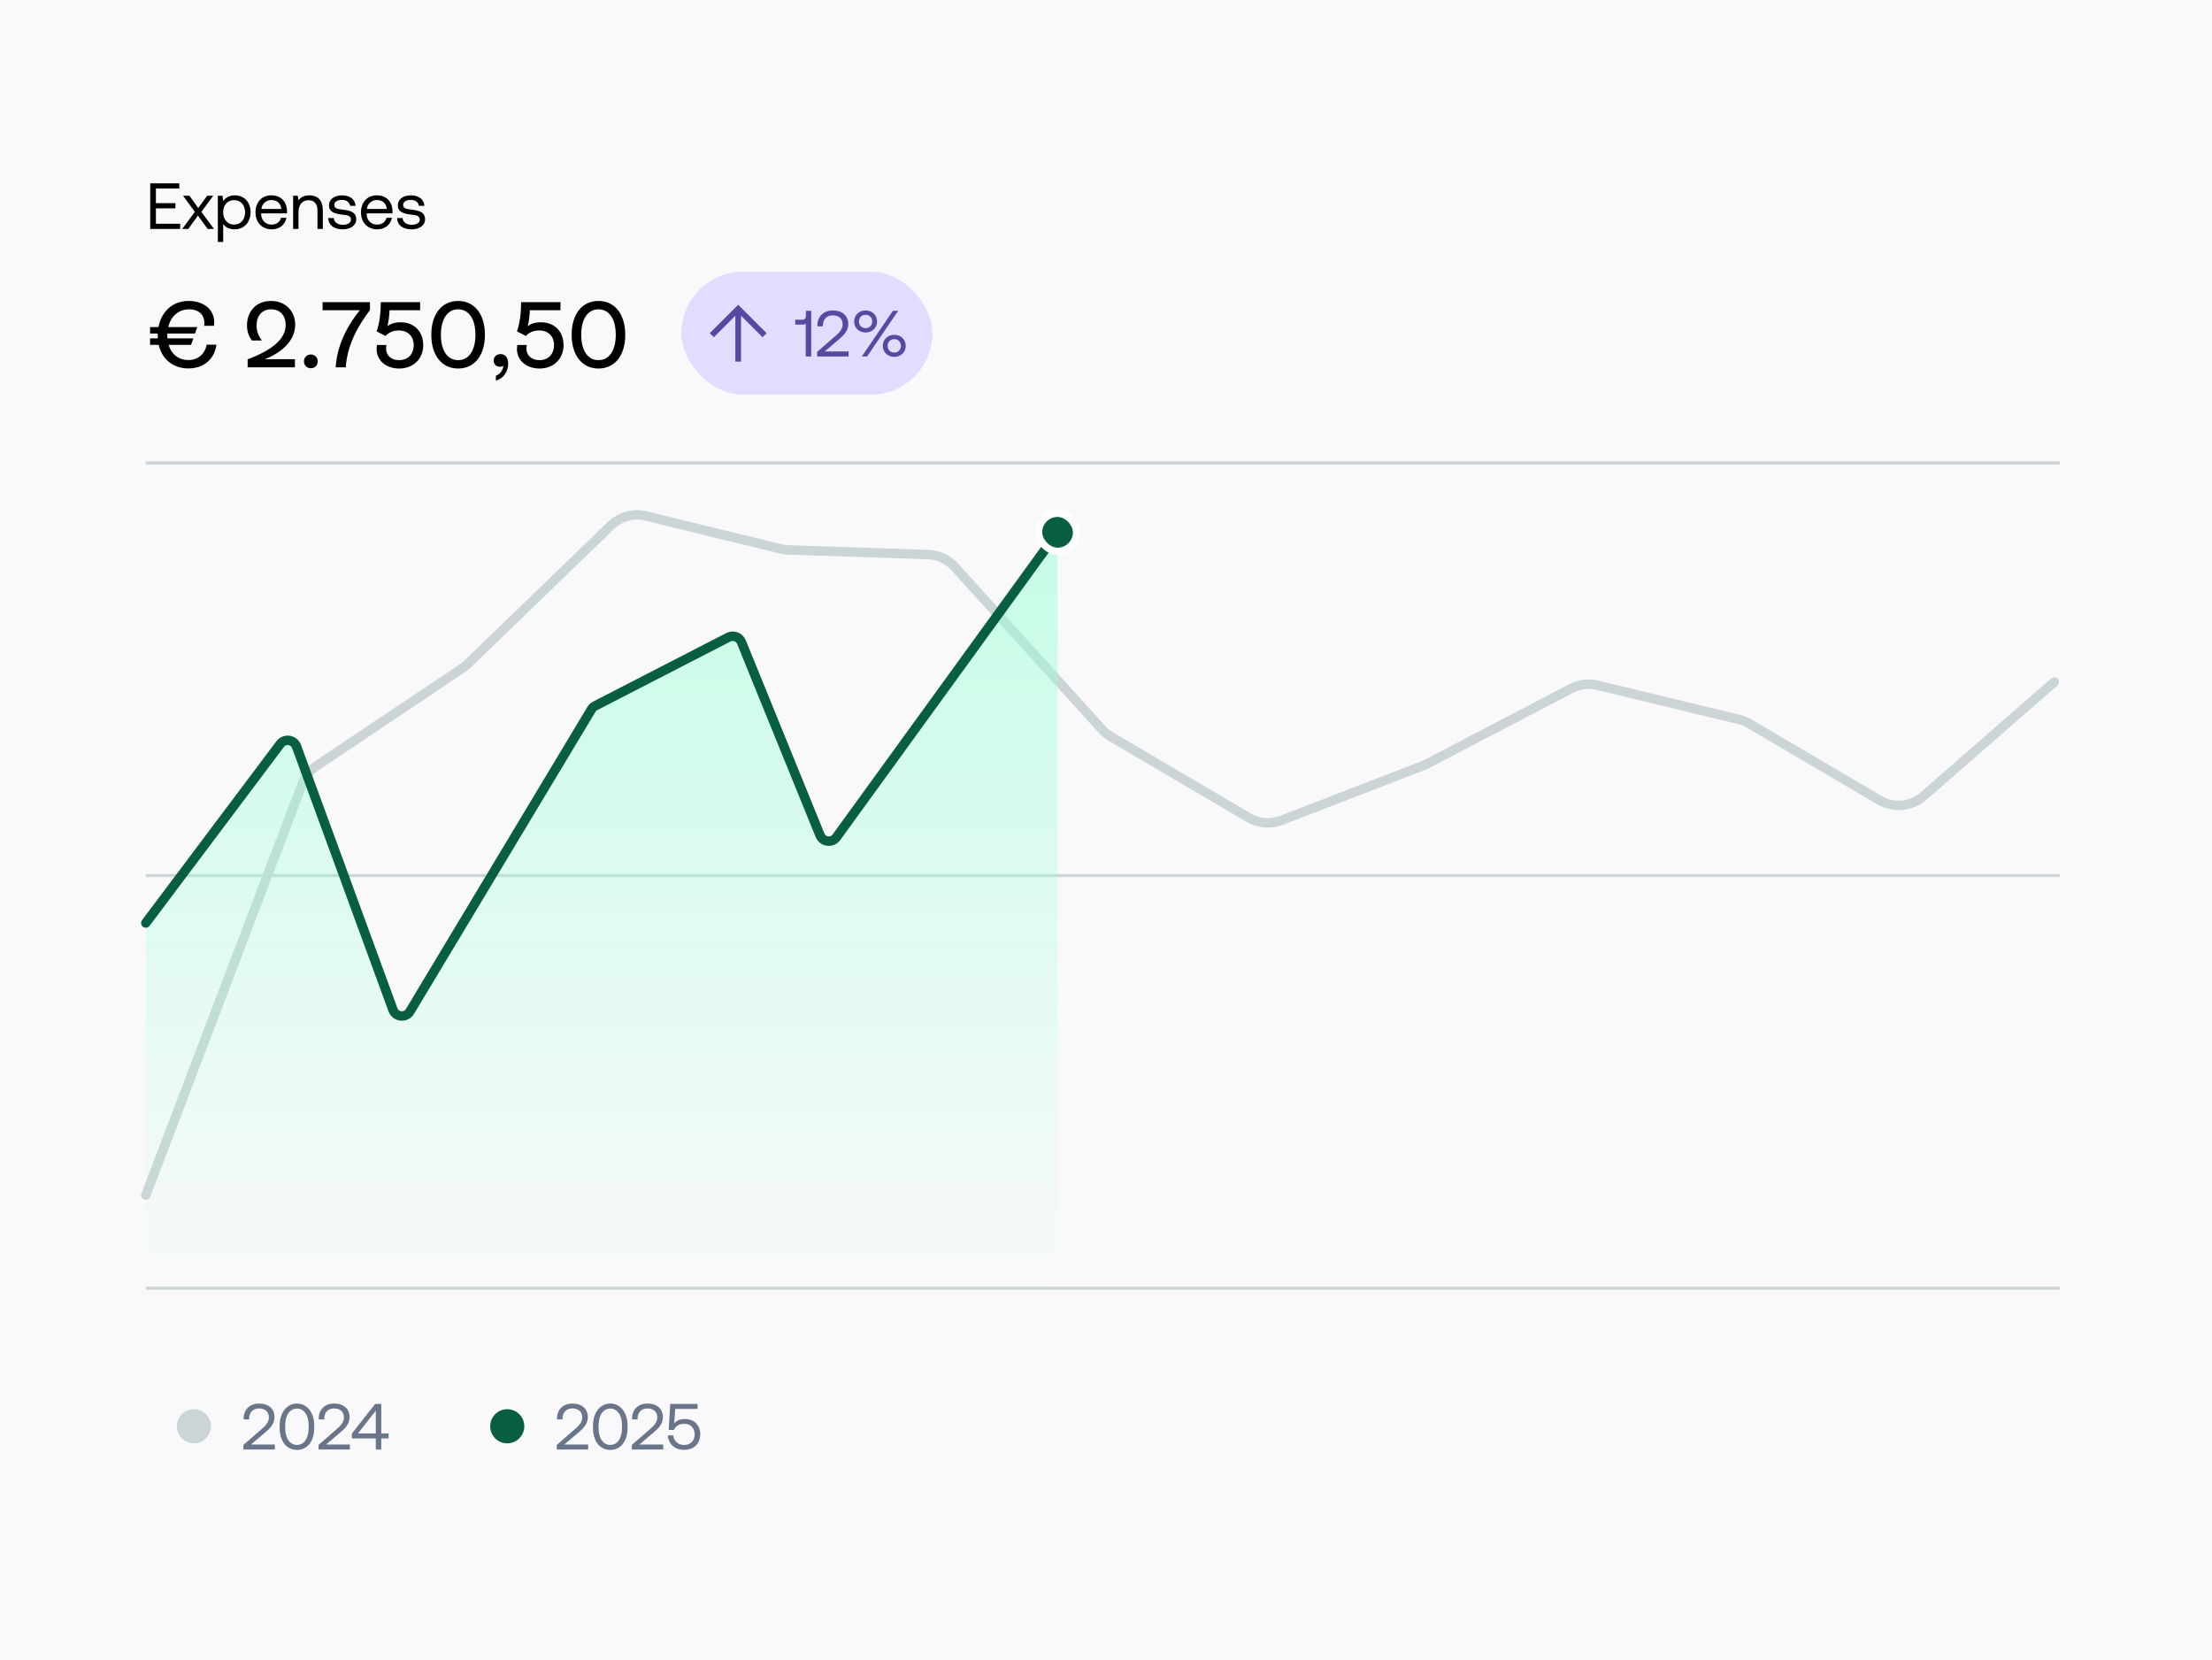 <svg width="713" height="535" viewBox="0 0 713 535" fill="none" xmlns="http://www.w3.org/2000/svg">
<rect width="713" height="535" fill="#F9F9FB"/>
<path d="M48.428 73.796V59.096H57.794V60.776H50.255V65.48H56.534V67.16H50.255V72.116H58.067V73.796H48.428ZM58.731 73.796L62.806 68.294L59.005 63.086H61.062L63.898 67.055L66.775 63.086H68.728L64.906 68.294L69.001 73.796H66.942L63.813 69.491L60.684 73.796H58.731ZM75.619 62.96C78.58 62.96 80.764 64.955 80.764 68.441C80.764 71.717 78.58 73.922 75.619 73.922C73.813 73.922 72.595 73.187 71.944 72.158V77.996H70.222V63.086H71.713L71.944 64.808C72.658 63.821 73.813 62.96 75.619 62.96ZM75.451 72.389C77.572 72.389 79 70.772 79 68.441C79 66.11 77.572 64.493 75.451 64.493C73.351 64.493 71.923 66.11 71.923 68.399C71.923 70.751 73.351 72.389 75.451 72.389ZM87.667 73.922C84.454 73.922 82.354 71.717 82.354 68.441C82.354 65.186 84.412 62.96 87.436 62.96C90.46 62.96 92.434 64.871 92.518 68.042C92.518 68.273 92.497 68.525 92.476 68.777H84.16V68.924C84.223 70.961 85.504 72.389 87.541 72.389C89.053 72.389 90.229 71.591 90.586 70.205H92.329C91.909 72.347 90.145 73.922 87.667 73.922ZM84.265 67.349H90.67C90.502 65.501 89.242 64.472 87.457 64.472C85.882 64.472 84.433 65.606 84.265 67.349ZM99.733 62.96C102.148 62.96 104.059 64.283 104.059 67.832V73.796H102.337V67.937C102.337 65.711 101.308 64.535 99.439 64.535C97.423 64.535 96.205 66.026 96.205 68.441V73.796H94.483V63.086H95.974L96.205 64.535C96.835 63.716 97.927 62.96 99.733 62.96ZM105.813 70.268H107.577C107.64 71.528 108.753 72.452 110.538 72.452C112.05 72.452 113.121 71.801 113.121 70.814C113.121 69.47 111.945 69.365 110.349 69.176C107.955 68.882 106.044 68.399 106.044 66.173C106.044 64.22 107.829 62.939 110.244 62.96C112.68 62.981 114.444 64.115 114.612 66.341H112.848C112.722 65.249 111.714 64.43 110.244 64.43C108.753 64.43 107.745 65.06 107.745 66.047C107.745 67.223 108.879 67.37 110.433 67.559C112.869 67.853 114.822 68.315 114.822 70.688C114.822 72.683 112.911 73.922 110.538 73.922C107.766 73.922 105.855 72.62 105.813 70.268ZM121.669 73.922C118.456 73.922 116.356 71.717 116.356 68.441C116.356 65.186 118.414 62.96 121.438 62.96C124.462 62.96 126.436 64.871 126.52 68.042C126.52 68.273 126.499 68.525 126.478 68.777H118.162V68.924C118.225 70.961 119.506 72.389 121.543 72.389C123.055 72.389 124.231 71.591 124.588 70.205H126.331C125.911 72.347 124.147 73.922 121.669 73.922ZM118.267 67.349H124.672C124.504 65.501 123.244 64.472 121.459 64.472C119.884 64.472 118.435 65.606 118.267 67.349ZM128.003 70.268H129.767C129.83 71.528 130.943 72.452 132.728 72.452C134.24 72.452 135.311 71.801 135.311 70.814C135.311 69.47 134.135 69.365 132.539 69.176C130.145 68.882 128.234 68.399 128.234 66.173C128.234 64.22 130.019 62.939 132.434 62.96C134.87 62.981 136.634 64.115 136.802 66.341H135.038C134.912 65.249 133.904 64.43 132.434 64.43C130.943 64.43 129.935 65.06 129.935 66.047C129.935 67.223 131.069 67.37 132.623 67.559C135.059 67.853 137.012 68.315 137.012 70.688C137.012 72.683 135.101 73.922 132.728 73.922C129.956 73.922 128.045 72.62 128.003 70.268Z" fill="black"/>
<path d="M66.62 111.099H69.77C69.14 115.809 65.63 118.749 60.71 118.749C56.12 118.749 52.28 116.079 51.17 111.159H48.38V109.059H50.87C50.84 108.759 50.84 108.459 50.84 108.129V107.499H48.38V105.429H51.08C52.01 100.509 55.55 96.999 60.8 96.999C65.99 96.999 69.65 100.179 68.96 105.009H65.81C66.29 101.649 64.16 99.699 60.98 99.699C57.5 99.699 55.04 101.979 54.23 105.429H63.59L62.84 107.499H53.93V108.099C53.93 108.429 53.93 108.759 53.96 109.059H62.33L61.58 111.159H54.35C55.28 114.249 57.65 116.049 60.71 116.049C63.8 116.049 66.02 114.159 66.62 111.099ZM95.152 104.679C95.152 109.869 90.622 113.769 85.312 115.779H95.062V118.389H79.822V115.809C87.952 112.779 92.092 109.119 92.092 104.709C92.092 102.009 90.532 99.699 87.382 99.699C84.382 99.699 82.702 101.859 82.702 104.919C82.702 106.809 83.332 108.309 84.382 109.749H81.172C80.242 108.429 79.612 106.929 79.612 104.889C79.612 100.449 82.492 96.999 87.352 96.999C92.302 96.999 95.152 100.539 95.152 104.679ZM100.2 118.689C98.94 118.689 97.98 117.759 97.98 116.469C97.98 115.209 98.94 114.249 100.2 114.249C101.46 114.249 102.42 115.209 102.42 116.469C102.42 117.759 101.46 118.689 100.2 118.689ZM103.973 99.999V97.389H119.243V99.939C115.583 104.859 112.013 110.679 111.443 118.389H108.203C108.563 112.419 110.993 106.179 115.973 99.999H103.973ZM129.1 103.869C133.57 103.869 136.42 106.929 136.42 111.219C136.42 115.749 133.15 118.779 128.68 118.779C123.85 118.779 120.73 115.449 121.51 111.189H124.57C123.97 114.039 125.68 116.079 128.68 116.079C131.8 116.079 133.36 113.799 133.36 111.249C133.36 108.639 131.71 106.509 128.53 106.509C126.7 106.509 125.26 107.199 124.27 108.279L121.39 106.809C122.38 104.139 122.74 100.509 122.74 97.389H135.43V99.999H125.56C125.47 102.099 125.23 103.749 124.87 105.129C125.95 104.319 127.39 103.869 129.1 103.869ZM147.666 118.779C142.506 118.779 139.026 114.669 139.026 107.919C139.026 101.109 142.506 96.999 147.666 96.999C152.856 96.999 156.306 101.139 156.306 107.919C156.306 114.669 152.856 118.779 147.666 118.779ZM147.666 116.079C151.086 116.079 153.246 113.049 153.246 107.919C153.246 102.729 151.086 99.699 147.666 99.699C144.276 99.699 142.116 102.729 142.116 107.919C142.116 113.049 144.276 116.079 147.666 116.079ZM161.372 114.129C162.782 114.129 163.802 115.179 163.802 117.249C163.802 119.889 162.122 122.109 159.842 122.649V121.089C161.222 120.609 162.152 119.259 162.242 117.909C161.912 118.119 161.552 118.209 161.132 118.209C159.932 118.209 159.122 117.369 159.122 116.229C159.122 114.999 160.052 114.129 161.372 114.129ZM174.334 103.869C178.804 103.869 181.654 106.929 181.654 111.219C181.654 115.749 178.384 118.779 173.914 118.779C169.084 118.779 165.964 115.449 166.744 111.189H169.804C169.204 114.039 170.914 116.079 173.914 116.079C177.034 116.079 178.594 113.799 178.594 111.249C178.594 108.639 176.944 106.509 173.764 106.509C171.934 106.509 170.494 107.199 169.504 108.279L166.624 106.809C167.614 104.139 167.974 100.509 167.974 97.389H180.664V99.999H170.794C170.704 102.099 170.464 103.749 170.104 105.129C171.184 104.319 172.624 103.869 174.334 103.869ZM192.9 118.779C187.74 118.779 184.26 114.669 184.26 107.919C184.26 101.109 187.74 96.999 192.9 96.999C198.09 96.999 201.54 101.139 201.54 107.919C201.54 114.669 198.09 118.779 192.9 118.779ZM192.9 116.079C196.32 116.079 198.48 113.049 198.48 107.919C198.48 102.729 196.32 99.699 192.9 99.699C189.51 99.699 187.35 102.729 187.35 107.919C187.35 113.049 189.51 116.079 192.9 116.079Z" fill="black"/>
<rect x="219.629" y="87.574" width="80.944" height="39.63" rx="19.815" fill="#E2DDFF"/>
<path d="M237.943 98.222L247.111 107.388L245.8 108.699L238.861 101.76L238.861 116.556H237.027L237.027 101.76L230.088 108.699L228.777 107.388L237.943 98.222Z" fill="#5748A2"/>
<path d="M259.765 101.785V100.189H261.487V114.889H259.723V104.347C259.513 104.536 259.177 104.62 258.715 104.62H256.342V103.045H258.736C259.429 103.045 259.765 102.52 259.765 101.785ZM263.405 114.889V113.398L269.117 108.442C270.482 107.266 271.616 106.132 271.616 104.536C271.616 102.688 270.356 101.638 268.403 101.638C266.513 101.638 265.253 102.898 265.253 104.914V105.187H263.489V104.809C263.489 102.037 265.442 100.063 268.403 100.063C271.574 100.063 273.422 101.806 273.422 104.452C273.422 106.657 271.994 108.043 270.251 109.534L265.841 113.272H273.527V114.889H263.405ZM275.316 103.633C275.316 101.554 276.891 100.063 279.012 100.063C281.133 100.063 282.708 101.554 282.708 103.633C282.708 105.67 281.133 107.161 279.012 107.161C276.891 107.161 275.316 105.67 275.316 103.633ZM279.495 114.889H277.794L287.811 100.189H289.512L279.495 114.889ZM281.154 103.633C281.154 102.373 280.251 101.449 279.012 101.449C277.773 101.449 276.87 102.373 276.87 103.633C276.87 104.872 277.773 105.775 279.012 105.775C280.251 105.775 281.154 104.872 281.154 103.633ZM284.556 111.487C284.556 109.408 286.131 107.917 288.252 107.917C290.373 107.917 291.948 109.408 291.948 111.487C291.948 113.524 290.373 115.015 288.252 115.015C286.131 115.015 284.556 113.524 284.556 111.487ZM290.394 111.487C290.394 110.227 289.491 109.303 288.252 109.303C287.013 109.303 286.11 110.227 286.11 111.487C286.11 112.726 287.013 113.629 288.252 113.629C289.491 113.629 290.394 112.726 290.394 111.487Z" fill="#5748A2"/>
<path d="M664 149.204L47 149.204" stroke="#CCD5D6" stroke-miterlimit="10"/>
<path d="M664 282.204L47 282.204" stroke="#CCD5D6" stroke-miterlimit="10"/>
<path d="M664 415.204L47 415.204" stroke="#CCD5D6" stroke-miterlimit="10"/>
<path d="M47 385.203L97.447 252.633C98.345 250.273 99.955 248.25 102.054 246.844L149.01 215.398C149.612 214.995 150.176 214.54 150.697 214.037L196.91 169.382C199.918 166.476 204.206 165.316 208.268 166.309L251.602 176.904C252.418 177.103 253.252 177.218 254.091 177.245L299.13 178.741C302.426 178.85 305.536 180.291 307.751 182.734L355.236 235.111C356.063 236.024 357.024 236.806 358.086 237.43L402.496 263.544C405.702 265.429 409.593 265.746 413.062 264.406L459.398 246.501L506.43 221.919C509.045 220.552 512.066 220.181 514.933 220.873L560.556 231.892C561.721 232.173 562.838 232.625 563.871 233.232L605.832 257.906C610.352 260.563 616.064 260.031 620.015 256.585L662.182 219.799" stroke="#CCD5D6" stroke-width="3.045" stroke-linecap="round"/>
<path d="M128.862 330.388L93.662 236.426L47 297.958V415.203H340.886V171.567L266.391 273.844L236.102 204.828L190.259 228.11L128.862 330.388Z" fill="url(#paint0_linear_22333_69794)" fill-opacity="0.5"/>
<path d="M340.886 171.567L269.611 269.853C268.208 271.787 265.225 271.426 264.325 269.212L238.994 206.96C238.32 205.303 236.37 204.581 234.779 205.4L191.848 227.504C191.345 227.763 190.923 228.157 190.632 228.643L132.142 325.995C130.824 328.188 127.552 327.877 126.672 325.474L95.59 240.62C94.759 238.352 91.745 237.908 90.295 239.839L47 297.488" stroke="#075E42" stroke-width="3.045" stroke-linecap="round"/>
<rect x="334.797" y="165.476" width="12.182" height="12.182" rx="6.091" fill="#075E42" stroke="white" stroke-width="2.284"/>
<circle cx="62.5" cy="459.704" r="5.5" fill="#CCD5D6"/>
<path d="M78.462 467.204V465.713L84.174 460.757C85.539 459.581 86.673 458.447 86.673 456.851C86.673 455.003 85.413 453.953 83.46 453.953C81.57 453.953 80.31 455.213 80.31 457.229V457.502H78.546V457.124C78.546 454.352 80.499 452.378 83.46 452.378C86.631 452.378 88.479 454.121 88.479 456.767C88.479 458.972 87.051 460.358 85.308 461.849L80.898 465.587H88.584V467.204H78.462ZM90.141 460.19V459.518C90.141 455.339 92.409 452.378 95.727 452.378C99.024 452.378 101.292 455.339 101.292 459.518V460.19C101.292 464.579 99.024 467.33 95.727 467.33C92.409 467.33 90.141 464.579 90.141 460.19ZM99.507 460.127V459.581C99.507 456.095 97.995 453.995 95.727 453.995C93.438 453.995 91.926 456.095 91.926 459.581V460.127C91.926 463.613 93.438 465.713 95.727 465.713C97.995 465.713 99.507 463.613 99.507 460.127ZM102.661 467.204V465.713L108.373 460.757C109.738 459.581 110.872 458.447 110.872 456.851C110.872 455.003 109.612 453.953 107.659 453.953C105.769 453.953 104.509 455.213 104.509 457.229V457.502H102.745V457.124C102.745 454.352 104.698 452.378 107.659 452.378C110.83 452.378 112.678 454.121 112.678 456.767C112.678 458.972 111.25 460.358 109.507 461.849L105.097 465.587H112.783V467.204H102.661ZM113.423 463.613V462.038L120.92 452.504H122.894V461.996H125.267V463.613H122.894V467.204H121.13V463.613H113.423ZM121.13 454.667L115.397 461.996H121.13V454.667Z" fill="#697588"/>
<circle cx="163.5" cy="459.704" r="5.5" fill="#075E42"/>
<path d="M179.462 467.204V465.713L185.174 460.757C186.539 459.581 187.673 458.447 187.673 456.851C187.673 455.003 186.413 453.953 184.46 453.953C182.57 453.953 181.31 455.213 181.31 457.229V457.502H179.546V457.124C179.546 454.352 181.499 452.378 184.46 452.378C187.631 452.378 189.479 454.121 189.479 456.767C189.479 458.972 188.051 460.358 186.308 461.849L181.898 465.587H189.584V467.204H179.462ZM191.141 460.19V459.518C191.141 455.339 193.409 452.378 196.727 452.378C200.024 452.378 202.292 455.339 202.292 459.518V460.19C202.292 464.579 200.024 467.33 196.727 467.33C193.409 467.33 191.141 464.579 191.141 460.19ZM200.507 460.127V459.581C200.507 456.095 198.995 453.995 196.727 453.995C194.438 453.995 192.926 456.095 192.926 459.581V460.127C192.926 463.613 194.438 465.713 196.727 465.713C198.995 465.713 200.507 463.613 200.507 460.127ZM203.661 467.204V465.713L209.373 460.757C210.738 459.581 211.872 458.447 211.872 456.851C211.872 455.003 210.612 453.953 208.659 453.953C206.769 453.953 205.509 455.213 205.509 457.229V457.502H203.745V457.124C203.745 454.352 205.698 452.378 208.659 452.378C211.83 452.378 213.678 454.121 213.678 456.767C213.678 458.972 212.25 460.358 210.507 461.849L206.097 465.587H213.783V467.204H203.661ZM220.843 457.355C223.72 457.355 225.715 459.371 225.715 462.29C225.715 465.545 223.321 467.309 220.57 467.309C217.294 467.309 215.404 465.188 215.257 462.626H217C217.168 464.327 218.449 465.734 220.57 465.734C222.292 465.734 223.909 464.579 223.909 462.311C223.909 460.316 222.628 458.909 220.591 458.909C219.688 458.909 217.882 459.161 217.252 460.904L215.551 460.862L216.034 452.504H224.833V454.121H217.651L217.315 458.762C218.218 457.691 219.478 457.355 220.843 457.355Z" fill="#697588"/>
<defs>
<linearGradient id="paint0_linear_22333_69794" x1="608.577" y1="190.692" x2="608.577" y2="416.035" gradientUnits="userSpaceOnUse">
<stop stop-color="#99FFD4"/>
<stop offset="1" stop-color="#99FFD4" stop-opacity="0"/>
</linearGradient>
</defs>
</svg>
